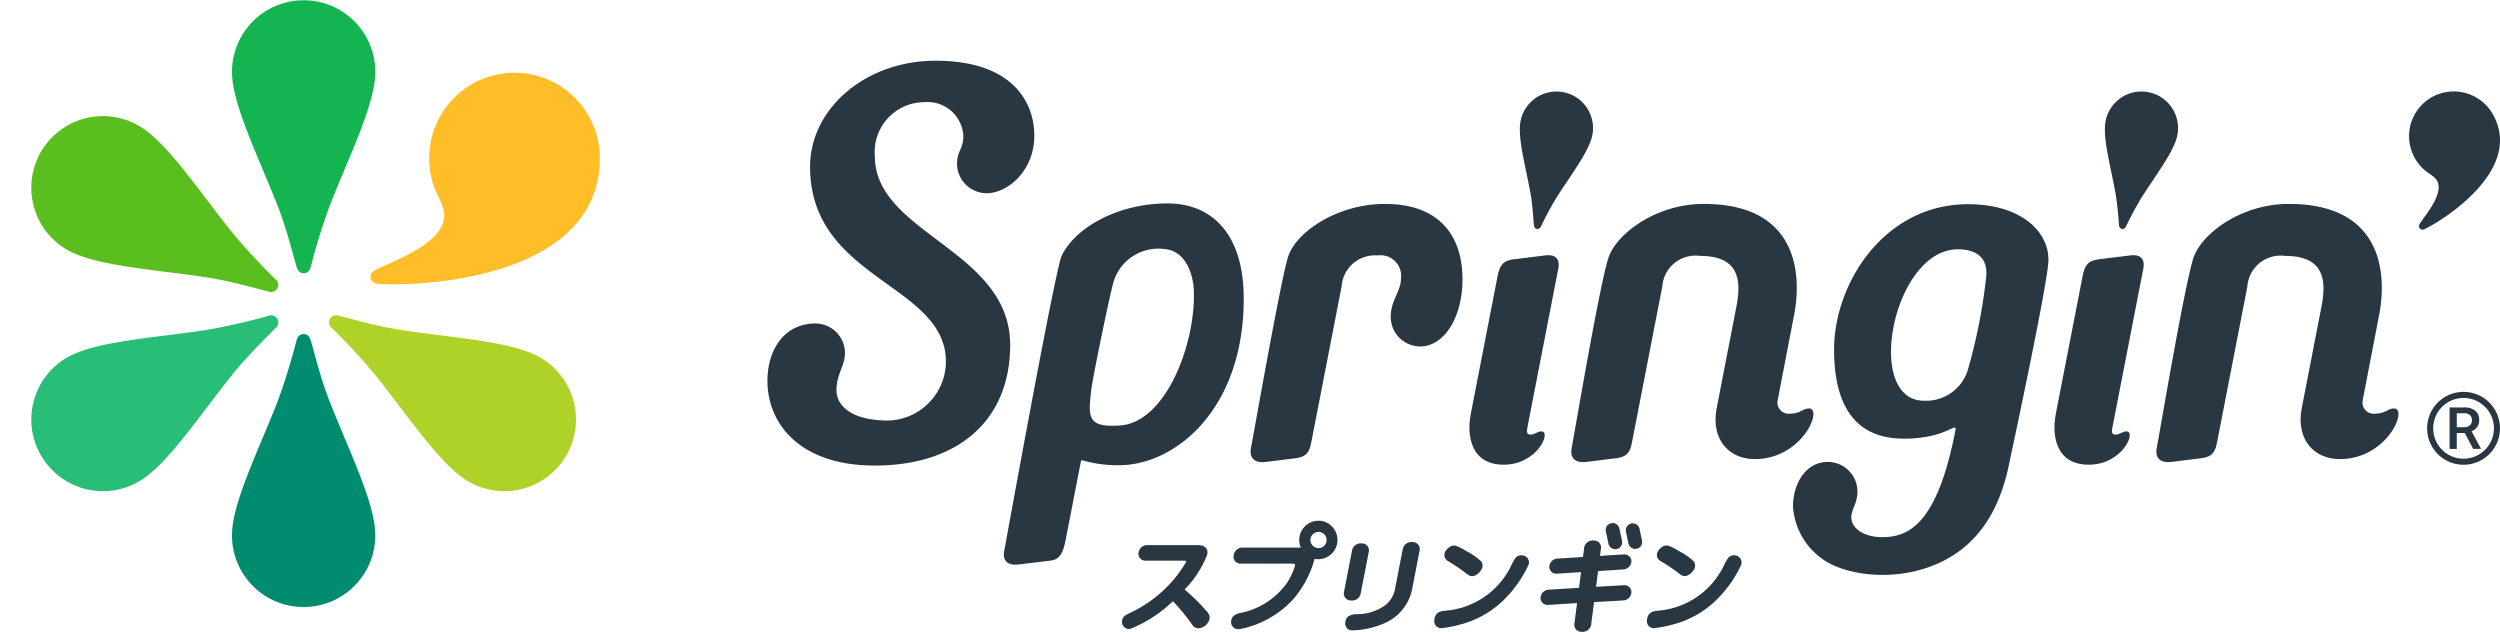 <svg xmlns="http://www.w3.org/2000/svg" width="190" height="48.014" viewBox="0 0 190 48.014">
  <g id="グループ_26" data-name="グループ 26" transform="translate(-45 -31)">
    <g id="springin_logo_kana_dark_horizontal_rgb" transform="translate(45 31)">
      <g id="グループ_22" data-name="グループ 22" transform="translate(0 0)">
        <g id="グループ_12" data-name="グループ 12">
          <g id="グループ_11" data-name="グループ 11">
            <path id="Background" d="M30.063,0c4.633,0,6.95,0,9.444.788a9.8,9.8,0,0,1,5.859,5.859c.788,2.494.788,4.811.788,9.444V30.063c0,4.633,0,6.95-.788,9.444a9.8,9.8,0,0,1-5.859,5.858c-2.494.789-4.81.789-9.444.789H16.091c-4.634,0-6.95,0-9.444-.789A9.8,9.8,0,0,1,.788,39.507C0,37.012,0,34.7,0,30.063V16.091c0-4.633,0-6.95.788-9.444A9.8,9.8,0,0,1,6.647.788C9.141,0,11.458,0,16.091,0Z" opacity="0"/>
            <g id="グループ_2" data-name="グループ 2" transform="translate(17.632 0.02)">
              <g id="グループ_1" data-name="グループ 1">
                <path id="パス_1" data-name="パス 1" d="M120.052.13a5.445,5.445,0,0,0-5.445,5.445c0,2.42,1.943,6.309,3.447,10.119.662,1.676,1.046,3.269,1.458,4.69.091.316.26.489.541.489s.45-.173.541-.49a48.083,48.083,0,0,1,1.458-4.69c1.5-3.81,3.447-7.7,3.447-10.118A5.445,5.445,0,0,0,120.052.13Z" transform="translate(-114.607 -0.13)" fill="#14b450"/>
              </g>
            </g>
            <g id="グループ_4" data-name="グループ 4" transform="translate(17.632 25.391)">
              <g id="グループ_3" data-name="グループ 3">
                <path id="パス_2" data-name="パス 2" d="M120.052,185.782a5.445,5.445,0,0,0,5.445-5.445c0-2.42-1.943-6.309-3.447-10.119-.662-1.676-1.046-3.269-1.458-4.69-.091-.316-.26-.489-.541-.489s-.45.173-.541.49a48.084,48.084,0,0,1-1.458,4.69c-1.5,3.81-3.447,7.7-3.447,10.118A5.445,5.445,0,0,0,120.052,185.782Z" transform="translate(-114.607 -165.039)" fill="#008c6e"/>
              </g>
            </g>
            <g id="グループ_6" data-name="グループ 6" transform="translate(2.379 23.977)">
              <g id="グループ_5" data-name="グループ 5">
                <path id="パス_3" data-name="パス 3" d="M16.192,166.481a5.445,5.445,0,0,0,7.438,1.993c2.1-1.21,4.492-4.837,7.04-8.044,1.121-1.411,2.308-2.541,3.333-3.608a.543.543,0,0,0-.542-.936,48.1,48.1,0,0,1-4.791,1.083c-4.051.6-8.39.864-10.486,2.074A5.445,5.445,0,0,0,16.192,166.481Z" transform="translate(-15.462 -155.853)" fill="#28be78"/>
              </g>
            </g>
            <g id="グループ_8" data-name="グループ 8" transform="translate(2.379 8.825)">
              <g id="グループ_7" data-name="グループ 7">
                <path id="パス_4" data-name="パス 4" d="M16.192,60.086a5.445,5.445,0,0,0,1.993,7.438C20.28,68.734,24.62,69,28.672,69.6c1.782.265,3.354.728,4.791,1.083a.543.543,0,0,0,.54-.937,48.116,48.116,0,0,1-3.333-3.608c-2.548-3.207-4.944-6.834-7.039-8.044A5.445,5.445,0,0,0,16.192,60.086Z" transform="translate(-15.462 -57.363)" fill="#5abe1e"/>
              </g>
            </g>
            <g id="グループ_10" data-name="グループ 10" transform="translate(25.007 23.977)">
              <g id="グループ_9" data-name="グループ 9">
                <path id="パス_5" data-name="パス 5" d="M180.584,166.481a5.445,5.445,0,0,0-1.993-7.438c-2.1-1.21-6.435-1.472-10.486-2.074-1.782-.265-3.354-.728-4.791-1.083a.543.543,0,0,0-.54.937,48.116,48.116,0,0,1,3.333,3.608c2.548,3.207,4.944,6.834,7.039,8.044A5.445,5.445,0,0,0,180.584,166.481Z" transform="translate(-162.547 -155.853)" fill="#afd228"/>
              </g>
            </g>
            <path id="パス_6" data-name="パス 6" d="M193.987,35.938A6.488,6.488,0,0,0,187.5,42.42c0,2.44,1.145,3.223,1.145,4.354,0,2.232-4.2,3.56-5.32,4.209a.519.519,0,0,0,.186.98c1.567.22,16.954.253,16.954-9.543A6.488,6.488,0,0,0,193.987,35.938Z" transform="translate(-154.881 -30.409)" fill="#ffbe28"/>
          </g>
        </g>
        <g id="グループ_18" data-name="グループ 18" transform="translate(58.326 4.615)">
          <g id="グループ_17" data-name="グループ 17">
            <path id="パス_7" data-name="パス 7" d="M1191.787,45.6a3.4,3.4,0,0,0-1.245,4.642c.64,1.108,1.366,1.163,1.662,1.676.586,1.013-.975,2.717-1.313,3.305a.272.272,0,0,0,.342.4c.77-.311,7.77-4.329,5.2-8.776A3.407,3.407,0,0,0,1191.787,45.6Z" transform="translate(-1065.324 -42.812)" fill="#283741"/>
            <path id="パス_8" data-name="パス 8" d="M394.006,35.719a2.722,2.722,0,0,0-2.972-2.569,3.782,3.782,0,0,0-3.752,4.106c0,5.907,10.283,7.107,10.283,14.345,0,5.814-4.058,9.166-10.295,9.166-5.635,0-8.152-3.127-8.152-6.444,0-2.433,1.343-4.354,3.64-4.354a2.257,2.257,0,0,1,2.252,2.25c0,.954-.646,1.613-.646,2.816s1.168,2.311,3.917,2.311a4.506,4.506,0,0,0,4.4-4.47c0-5.925-10.322-6.225-10.322-14.813,0-4.425,4.213-8.063,9.534-8.063,5.883,0,7.507,3.18,7.507,5.7,0,2.663-2.023,4.369-3.622,4.369a2.253,2.253,0,0,1-2.252-2.25C393.53,36.873,394.006,36.7,394.006,35.719Z" transform="translate(-379.118 -30)" fill="#283741"/>
            <path id="パス_9" data-name="パス 9" d="M508.342,100.5c-3.913,0-7.1,1.934-8.06,4-.5,1.089-4.255,21.873-4.359,22.407-.127.654.151,1.151,1.145,1.028.726-.09,1.755-.214,2.38-.29s.928-.471,1.136-1.539l1.164-5.984c.01-.05.021-.1.108-.1a9.729,9.729,0,0,0,2.777.375c4.32,0,9.493-4.269,9.493-12.662C514.126,102.63,511.54,100.5,508.342,100.5Zm-3.55,16.868c-2.6.214-2.469-.681-2.269-2.585.1-.99,1.419-7.271,1.636-8.043a3.556,3.556,0,0,1,4.039-2.759c1.365.147,2.146,1.643,2.146,3.468C510.343,111.61,508.069,117.1,504.792,117.369Z" transform="translate(-477.928 -89.655)" fill="#283741"/>
            <path id="パス_10" data-name="パス 10" d="M628.037,100.741c4.194,0,5.884,2.49,5.884,5.719,0,3.043-1.475,5.113-3.2,5.113a2.251,2.251,0,0,1-2.252-2.25c0-1.272.78-1.918.78-2.922a1.567,1.567,0,0,0-1.791-1.744,2.537,2.537,0,0,0-2.723,2.36l-2.277,11.705c-.148.763-.271,1.23-1.24,1.349s-1.419.178-2.219.276-1.322-.2-1.141-1.119c.209-1.055,2.252-12.722,2.814-14.478C621.266,102.9,624.372,100.741,628.037,100.741Z" transform="translate(-581.1 -89.858)" fill="#283741"/>
            <path id="パス_11" data-name="パス 11" d="M731.71,126.065c.6-.074,1.1.176.938,1.011l-2.325,11.95c-.079.407-.13.663.228.663.286,0,.532-.244.818-.244.782,0-.314,2.532-2.868,2.532-2.461,0-2.838-2.15-2.5-3.877l2.031-10.44c.152-.779.377-1.189,1.2-1.29Z" transform="translate(-672.544 -111.275)" fill="#283741"/>
            <path id="パス_12" data-name="パス 12" d="M1020.714,126.065c.605-.074,1.1.176.938,1.011l-2.325,11.95c-.079.407-.13.663.228.663.286,0,.532-.244.818-.244.782,0-.314,2.532-2.868,2.532-2.461,0-2.837-2.15-2.5-3.877l2.031-10.44c.152-.779.378-1.189,1.2-1.29Z" transform="translate(-917.086 -111.275)" fill="#283741"/>
            <path id="パス_13" data-name="パス 13" d="M786.295,100.741c8.481,0,7.054,7.474,6.87,8.431l-1.252,6.5a.847.847,0,0,0,.918,1.009c.844,0,.96-.393,1.465-.393,1.087,0-.515,3.845-4.118,3.845-1.991,0-3.353-1.524-2.892-3.9l1.5-7.725c.417-2.15.066-3.815-2.766-3.815a2.529,2.529,0,0,0-2.873,2.322l-2.277,11.705c-.148.763-.27,1.23-1.24,1.349s-1.419.178-2.219.276-1.323-.2-1.141-1.119c.209-1.055,2.176-12.748,2.814-14.478C779.731,102.987,782.667,100.741,786.295,100.741Z" transform="translate(-715.138 -89.858)" fill="#283741"/>
            <path id="パス_14" data-name="パス 14" d="M899.033,100.88c-6.391,0-10.181,6.045-10.181,11.04,0,5.607,2.763,6.778,5.316,6.778,3.371,0,4.062-1.44,3.89-.558-1.4,7.195-3.629,8.042-5.552,8.042-1.465,0-2.345-.726-2.341-1.5,0-.632.463-1.058.463-1.965a2.256,2.256,0,0,0-2.252-2.25c-1.71,0-2.647,1.7-2.647,3.374a5.284,5.284,0,0,0,2.14,3.933c1.757,1.364,6.148,2.015,9.682,0,2.255-1.286,3.9-3.571,4.626-7.269,0,0,2.8-13.013,2.958-15.2C905.288,103.138,903.244,100.88,899.033,100.88Zm-3.339,14.935c-4.611,0-2.364-11.506,2.563-11.506.79,0,2.344.2,2.155,2.1a41.917,41.917,0,0,1-1.348,6.9A3.321,3.321,0,0,1,895.694,115.815Z" transform="translate(-807.788 -89.975)" fill="#283741"/>
            <g id="グループ_14" data-name="グループ 14" transform="translate(57.183 2.34)">
              <g id="グループ_13" data-name="グループ 13">
                <path id="パス_15" data-name="パス 15" d="M754.122,45.26a2.779,2.779,0,0,0-3.258,2.2c-.236,1.211.359,3.347.741,5.4.168.9.206,1.738.274,2.489.015.167.083.27.223.3s.242-.043.319-.193a24.463,24.463,0,0,1,1.187-2.206c1.124-1.761,2.476-3.518,2.712-4.728A2.776,2.776,0,0,0,754.122,45.26Z" transform="translate(-750.811 -45.208)" fill="#283741"/>
              </g>
            </g>
            <g id="グループ_16" data-name="グループ 16" transform="translate(101.646 2.34)">
              <g id="グループ_15" data-name="グループ 15">
                <path id="パス_16" data-name="パス 16" d="M1043.127,45.26a2.778,2.778,0,0,0-3.258,2.2c-.236,1.211.359,3.347.741,5.4a25,25,0,0,1,.274,2.489c.015.167.083.27.223.3s.242-.043.319-.193a24.357,24.357,0,0,1,1.187-2.206c1.124-1.761,2.476-3.518,2.712-4.728A2.776,2.776,0,0,0,1043.127,45.26Z" transform="translate(-1039.816 -45.208)" fill="#283741"/>
              </g>
            </g>
            <path id="パス_17" data-name="パス 17" d="M1075.3,100.741c8.481,0,7.054,7.474,6.87,8.431l-1.252,6.5a.847.847,0,0,0,.918,1.009c.844,0,.961-.393,1.465-.393,1.088,0-.515,3.845-4.117,3.845-1.991,0-3.353-1.524-2.891-3.9l1.5-7.725c.417-2.15.066-3.815-2.766-3.815a2.529,2.529,0,0,0-2.873,2.322l-2.277,11.705c-.148.763-.27,1.23-1.24,1.349s-1.419.178-2.219.276-1.323-.2-1.141-1.119c.208-1.055,2.176-12.748,2.813-14.478C1068.736,102.987,1071.672,100.741,1075.3,100.741Z" transform="translate(-959.68 -89.858)" fill="#283741"/>
          </g>
        </g>
        <g id="グループ_19" data-name="グループ 19" transform="translate(85.265 39.578)">
          <path id="パス_18" data-name="パス 18" d="M560.542,274.166a14.423,14.423,0,0,0-1.553-1.508A7.864,7.864,0,0,0,560.707,270a1.056,1.056,0,0,0,.018-.132.527.527,0,0,0-.394-.545,1.608,1.608,0,0,0-.392-.039H556.2a.666.666,0,0,0-.706.519.527.527,0,0,0,.51.659h2.938c.078,0,.128.006.153.037a.073.073,0,0,1,.013.057,9.67,9.67,0,0,1-4.135,3.812,4.236,4.236,0,0,0-.524.282.527.527,0,0,0-.207.32l0,.017a.675.675,0,0,0-.01.181.527.527,0,0,0,.656.467,10.127,10.127,0,0,0,3.212-2.088,14.251,14.251,0,0,1,1.368,1.649l.025.035a2.3,2.3,0,0,0,.145.192.527.527,0,0,0,.394.178h.024a.93.93,0,0,0,.82-.7.72.72,0,0,0,.011-.076.525.525,0,0,0-.045-.265A1.568,1.568,0,0,0,560.542,274.166Z" transform="translate(-554.223 -267.43)" fill="#283741"/>
          <path id="パス_19" data-name="パス 19" d="M664.357,272.769h.026a.671.671,0,0,0,.752-.585l.608-3.127a.526.526,0,0,0-.506-.627h-.026a.67.67,0,0,0-.754.592l-.606,3.12a.527.527,0,0,0,.506.627Z" transform="translate(-646.977 -266.711)" fill="#283741"/>
          <path id="パス_20" data-name="パス 20" d="M669.692,267.78h-.037a.681.681,0,0,0-.761.593l-.549,2.824a2.109,2.109,0,0,1-.723,1.346,3.624,3.624,0,0,1-2.2.716,1.272,1.272,0,0,0-.63.15.522.522,0,0,0-.142.143.746.746,0,0,0-.106.278c-.006.029-.009.054-.012.077a.527.527,0,0,0,.516.583h.044a6.462,6.462,0,0,0,2.548-.6,3.6,3.6,0,0,0,2.017-2.739l.533-2.742a.527.527,0,0,0-.5-.627Z" transform="translate(-647.562 -266.16)" fill="#283741"/>
          <path id="パス_21" data-name="パス 21" d="M713.755,270.627c.032.02.069.042.106.063l-.007,0a13.143,13.143,0,0,1,1.245.839,1.957,1.957,0,0,0,.281.2.527.527,0,0,0,.406.039,1.129,1.129,0,0,0,.585-.564.527.527,0,0,0-.1-.57,5.036,5.036,0,0,0-1.112-.757,3.829,3.829,0,0,0-.765-.388.525.525,0,0,0-.36.019.993.993,0,0,0-.469.443A.527.527,0,0,0,713.755,270.627Z" transform="translate(-689.003 -267.582)" fill="#283741"/>
          <path id="パス_22" data-name="パス 22" d="M715.359,274.368a.554.554,0,0,0-.065-.02.747.747,0,0,0-.18-.017h-.038a.526.526,0,0,0-.4.209,3.738,3.738,0,0,0-.256.437,6.088,6.088,0,0,1-5.094,3.563c-.313.04-.7.091-.8.609a.952.952,0,0,0-.017.2.527.527,0,0,0,.527.518h.022a8.64,8.64,0,0,0,1.326-.253,7.363,7.363,0,0,0,3.294-1.785,9.041,9.041,0,0,0,1.994-2.778.526.526,0,0,0-.308-.679Z" transform="translate(-684.769 -271.704)" fill="#283741"/>
          <path id="パス_23" data-name="パス 23" d="M767.415,270.423h-.03l-2.131.121.155-1.193,1.855-.123a.671.671,0,0,0,.65-.451.527.527,0,0,0-.5-.694h-.033l-1.826.113.074-.575a.528.528,0,0,0-.524-.594.67.67,0,0,0-.766.654l-.078.6-1.877.115a.666.666,0,0,0-.66.482.527.527,0,0,0,.506.671h.035l1.85-.121-.155,1.193-2.243.139a.666.666,0,0,0-.666.506.527.527,0,0,0,.511.655h.032l2.217-.137-.207,1.586a.527.527,0,0,0,.523.592.669.669,0,0,0,.77-.677l.206-1.577,2.155-.123a.658.658,0,0,0,.664-.5.527.527,0,0,0-.509-.663Z" transform="translate(-729.219 -265.526)" fill="#283741"/>
          <path id="パス_24" data-name="パス 24" d="M820.674,274.643a.527.527,0,0,0-.3-.275.554.554,0,0,0-.065-.02.747.747,0,0,0-.18-.017H820.1a.526.526,0,0,0-.4.209,3.757,3.757,0,0,0-.256.436,6.089,6.089,0,0,1-5.094,3.563c-.313.04-.7.091-.8.609a.948.948,0,0,0-.017.2.526.526,0,0,0,.527.518h.022a8.626,8.626,0,0,0,1.326-.253,7.362,7.362,0,0,0,3.294-1.785,9.036,9.036,0,0,0,1.994-2.778A.527.527,0,0,0,820.674,274.643Z" transform="translate(-773.632 -271.704)" fill="#283741"/>
          <path id="パス_25" data-name="パス 25" d="M818.776,270.627l.1.058a13.162,13.162,0,0,1,1.245.839,1.81,1.81,0,0,0,.281.2.527.527,0,0,0,.4.038,1.128,1.128,0,0,0,.585-.564.527.527,0,0,0-.1-.57,5.045,5.045,0,0,0-1.112-.757,3.829,3.829,0,0,0-.765-.388.525.525,0,0,0-.36.019.994.994,0,0,0-.469.443A.527.527,0,0,0,818.776,270.627Z" transform="translate(-777.866 -267.582)" fill="#283741"/>
          <path id="パス_26" data-name="パス 26" d="M793.429,259.932a.527.527,0,1,0,1.03-.219l-.194-.913a.527.527,0,0,0-1.031.219Z" transform="translate(-756.454 -258.209)" fill="#283741"/>
          <path id="パス_27" data-name="パス 27" d="M804.152,258.8a.527.527,0,0,0-1.03.219l.194.913a.527.527,0,0,0,.515.417.533.533,0,0,0,.11-.012.527.527,0,0,0,.406-.625Z" transform="translate(-764.819 -258.209)" fill="#283741"/>
          <path id="パス_28" data-name="パス 28" d="M614.818,257.257a1.462,1.462,0,0,0-1.344,2.042H609.1a.669.669,0,0,0-.727.576.527.527,0,0,0,.515.64h3.977c.083,0,.121.011.147.042.01.012.037.044.017.143a4.985,4.985,0,0,1-.676,1.377,5.7,5.7,0,0,1-3.416,2.177,1.3,1.3,0,0,0-.577.239.524.524,0,0,0-.115.151.625.625,0,0,0-.054.163.808.808,0,0,0-.012.188.527.527,0,0,0,.526.5h.038a3.659,3.659,0,0,0,.729-.158,7.389,7.389,0,0,0,3.467-2.162,7.85,7.85,0,0,0,1.585-3.023,1.463,1.463,0,1,0,.292-2.9Zm0,2.079a.615.615,0,1,1,.616-.615A.616.616,0,0,1,614.818,259.336Z" transform="translate(-599.878 -257.257)" fill="#283741"/>
        </g>
        <g id="グループ_21" data-name="グループ 21" transform="translate(184.461 29.783)">
          <g id="グループ_20" data-name="グループ 20" transform="translate(1.707 1.187)">
            <path id="パス_29" data-name="パス 29" d="M1211.252,203.243h-.61v1.212h-.547V201.3h1.108a1.289,1.289,0,0,1,.841.245.865.865,0,0,1,.3.708.887.887,0,0,1-.153.53.968.968,0,0,1-.425.328l.707,1.312v.028h-.586Zm-.61-.441h.563a.625.625,0,0,0,.433-.14.486.486,0,0,0,.156-.382.517.517,0,0,0-.144-.392.611.611,0,0,0-.429-.143h-.578Z" transform="translate(-1210.095 -201.305)" fill="#283741"/>
          </g>
          <path id="パス_30" data-name="パス 30" d="M1201.769,194.053a2.308,2.308,0,1,1-2.307,2.308,2.31,2.31,0,0,1,2.307-2.308m0-.462a2.769,2.769,0,1,0,2.769,2.769,2.769,2.769,0,0,0-2.769-2.769Z" transform="translate(-1199 -193.591)" fill="#283741"/>
        </g>
      </g>
    </g>
  </g>
</svg>
